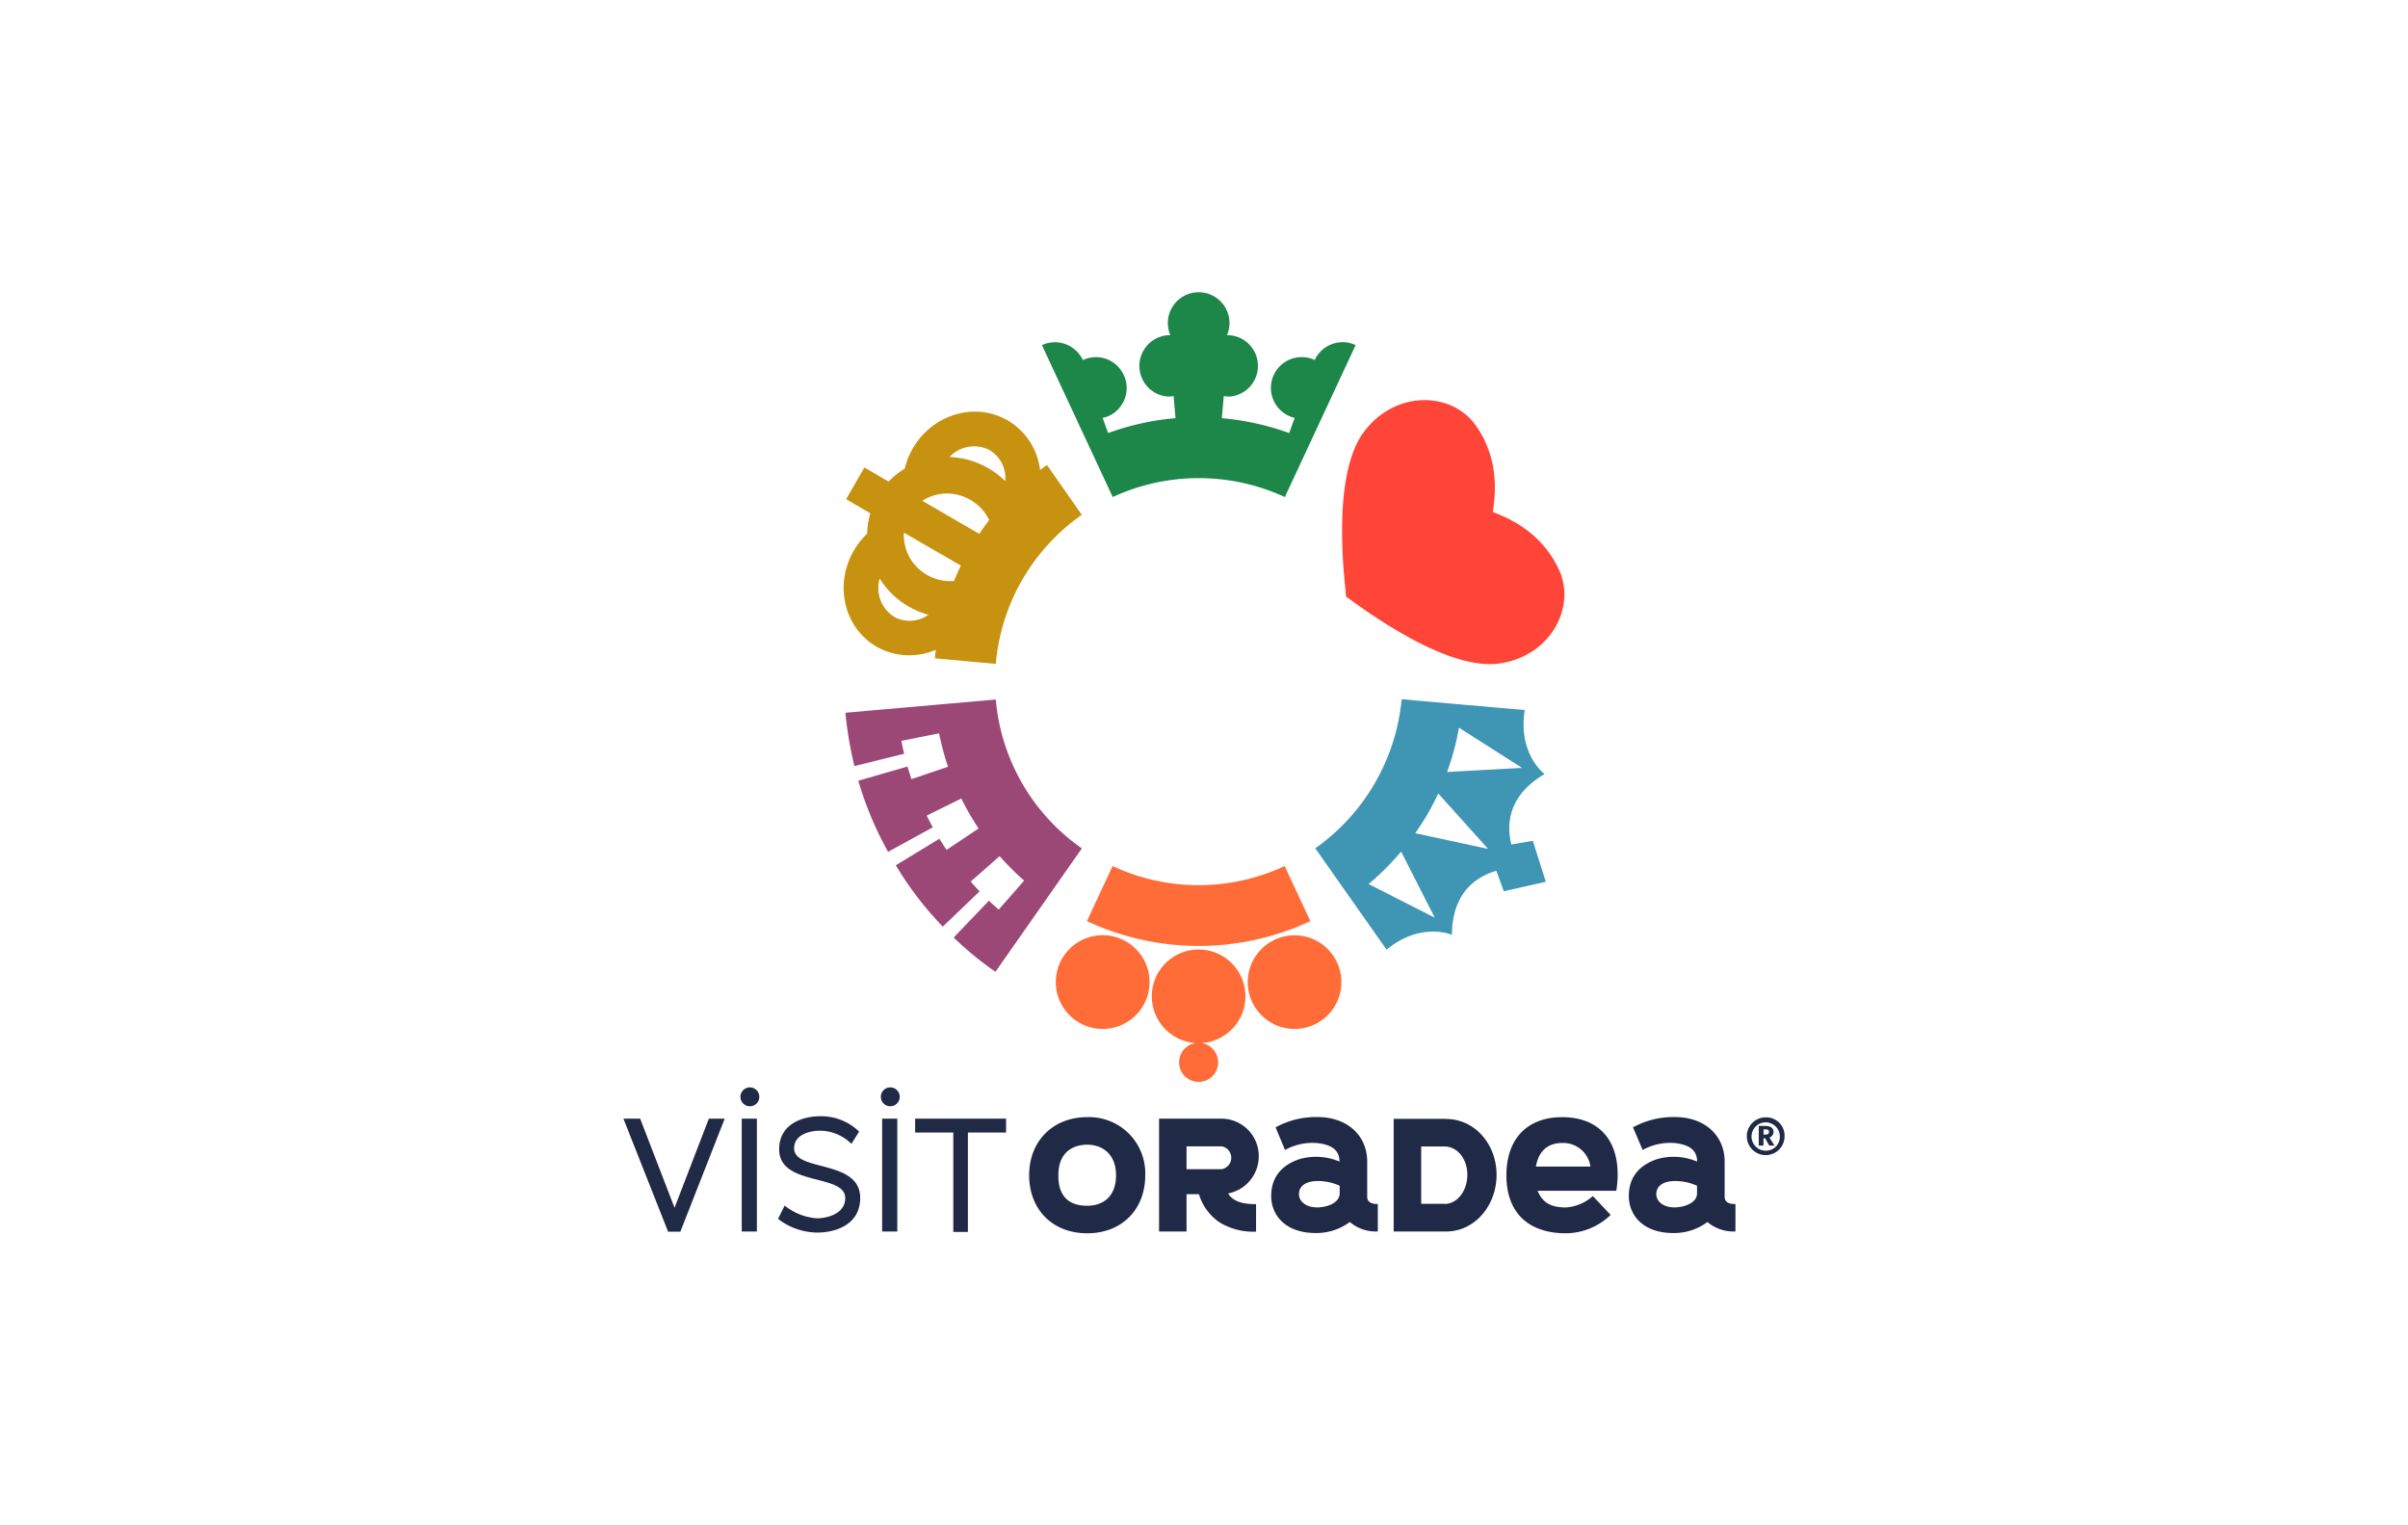 <?xml version="1.0" encoding="UTF-8"?>
<svg xmlns="http://www.w3.org/2000/svg" viewBox="0 0 510.24 323.15">
  <defs>
    <style>.cls-1{fill:#202945;}.cls-2{fill:#1d8649;}.cls-3{fill:#3f96b4;}.cls-4{fill:#ff6c37;}.cls-5{fill:#c89211;}.cls-6{fill:#ff4438;}.cls-7{fill:#9c4877;}</style>
  </defs>
  <title>Visit Oradea-2</title>
  <g id="图层_1" data-name="图层 1">
    <g id="Logo">
      <path class="cls-1" d="M144.16,260.94h-2.59L132.1,237h3.55l7.28,18.88c2.43-6.27,4.87-12.65,7.27-18.88h3.36Z"></path>
      <path class="cls-1" d="M156.9,232.51a2,2,0,1,1,1.89,1.86A2,2,0,0,1,156.9,232.51Zm.27,28.39V237h3.21V260.9Z"></path>
      <path class="cls-1" d="M173.22,261.13a13.79,13.79,0,0,1-8.35-2.9l1.39-2.82a12.24,12.24,0,0,0,6.84,2.7c1.74,0,6-.73,6-4.29,0-5.26-14-2.4-14-10.33,0-5.68,5.49-7,8.58-7a11.48,11.48,0,0,1,8.36,3.25l-1.63,2.59a9.57,9.57,0,0,0-6.73-2.78c-1.54,0-5.41.54-5.41,3.75,0,5,14,2.28,14,10.48C182.27,259.78,176.51,261.13,173.22,261.13Z"></path>
      <path class="cls-1" d="M186.65,232.51a2,2,0,1,1,1.89,1.86A2,2,0,0,1,186.65,232.51Zm.27,28.39V237h3.21V260.9Z"></path>
      <path class="cls-1" d="M205.09,239.93V261H202V239.93h-8.09V237h19.27v2.94Z"></path>
      <path class="cls-1" d="M230.37,236.68c-7.24,0-12.3,5.06-12.3,12.3s4.94,12.3,12.3,12.3,12.3-5.06,12.3-12.3A11.9,11.9,0,0,0,230.37,236.68Zm0,18.77c-5.84,0-6.11-4.52-6.11-6.47,0-6,4.59-6.47,6.11-6.47,3.22,0,6.11,2,6.11,6.47C236.48,253.75,233.5,255.45,230.37,255.45ZM331,236.68c-7.36,0-11.8,4.56-11.8,12.3,0,8.2,4.91,12.3,12.61,12.3a13.74,13.74,0,0,0,9.47-3.89l-3.77-4a9.42,9.42,0,0,1-5.7,2.42c-3.26,0-5-1.09-6-3.53h16.67a20.66,20.66,0,0,0,.29-3.29h0C342.84,241.12,338.39,236.68,331,236.68Zm0,5.47a5.8,5.8,0,0,1,6,5H325.45C326.16,243,328.9,242.15,331,242.15ZM266.72,245a7.91,7.91,0,0,0-7.84-8H245.6V260.9h5.82V253h2.63a11,11,0,0,0,4.42,6,13.67,13.67,0,0,0,7.68,1.93v-5.82c-3,0-4.92-.63-5.93-2.27A8,8,0,0,0,266.72,245Zm-7.85,2.7h-7.45v-4.84h7.46a2.46,2.46,0,0,1,0,4.84Zm47.58-10.66H295.31V260.9h11.14c6,0,10.66-5.44,10.66-12S312.43,237.07,306.45,237.07Zm-.36,18h-4.95V242.89h4.95c2.71,0,4.83,2.62,4.83,6S308.8,255.07,306.09,255.07Zm-16.39-1.52v-7.43c0-5.52-4.22-9.43-10.51-9.43a17.75,17.75,0,0,0-8.9,2.18l2,4.79a11.94,11.94,0,0,1,6.85-1.46c2.58.3,4.69,1.2,4.69,3.92h0a12.72,12.72,0,0,0-8.37-.55c-4.05,1.32-6.1,4-6.1,7.86s2.8,7.83,9.48,7.83a11.84,11.84,0,0,0,7.17-2.34,8.54,8.54,0,0,0,5.94,2v-5.83C291.31,255.13,289.7,255,289.7,253.55Zm-10.81,2.26c-2,0-3.65-1.15-3.65-2.79s1.34-2.78,4-2.78a11.17,11.17,0,0,1,4.63,1v1.66C283.83,254.81,281.32,255.81,278.89,255.81Zm86.55-2.26v-7.43c0-5.52-4.23-9.43-10.52-9.43a17.75,17.75,0,0,0-8.9,2.18l2.05,4.79a12,12,0,0,1,6.85-1.46c2.58.3,4.69,1.2,4.69,3.92h0a12.72,12.72,0,0,0-8.37-.55c-4.05,1.32-6.1,4-6.1,7.86s2.8,7.83,9.48,7.83a11.84,11.84,0,0,0,7.17-2.34,8.54,8.54,0,0,0,5.94,2v-5.83C367,255.13,365.44,255,365.44,253.55Zm-10.82,2.26c-2,0-3.66-1.15-3.66-2.79s1.35-2.78,4-2.78a11.17,11.17,0,0,1,4.63,1v1.66C359.56,254.81,357,255.81,354.62,255.81Z"></path>
      <path class="cls-1" d="M378.14,240.72a4,4,0,1,1-4-4A3.89,3.89,0,0,1,378.14,240.72Zm-1,0a3,3,0,1,0-3,3.06A2.92,2.92,0,0,0,377.13,240.72Zm-2.22.25L376,242.7H374.9l-.89-1.55h-.34v1.55h-1v-4.17h1.21c1.29,0,1.92.42,1.92,1.29A1.25,1.25,0,0,1,374.91,241Zm-.81-.6c.44,0,.73-.16.73-.57s-.25-.53-.74-.53h-.42v1.1Z"></path>
      <path class="cls-2" d="M238.11,79.43a6.5,6.5,0,0,0-8.66-3.15,6.53,6.53,0,0,0-8.67-3.16l15,32.18a43.51,43.51,0,0,1,36.47,0l15-32.19a6.52,6.52,0,0,0-8.67,3.16,6.52,6.52,0,0,0-5.52,11.82,6.93,6.93,0,0,0,1.28.44l-1.17,3.22A55.9,55.9,0,0,0,258.9,88.6l.41-4.7a6.26,6.26,0,0,0,1.23.12,6.52,6.52,0,0,0,0-13,4.93,4.93,0,0,0-.55,0,6.53,6.53,0,1,0-12,0,4.93,4.93,0,0,0-.55,0,6.52,6.52,0,0,0,0,13,6.11,6.11,0,0,0,1.23-.12l.42,4.69a55.39,55.39,0,0,0-14.28,3.16l-1.17-3.21A7.65,7.65,0,0,0,235,88.1,6.51,6.51,0,0,0,238.11,79.43Z"></path>
      <path class="cls-3" d="M278.7,179.72l15.1,21.47c7.32-6,13.85-3.14,13.85-3.14.07-8.06,4.16-12,9.41-13.57l1.59,4.34,8.9-2-2.75-8.68-4.56.78c-1.28-5.31.1-10.84,7.05-14.93,0,0-5.71-4.24-4.2-13.56L297,148.14A43.67,43.67,0,0,1,278.7,179.72Zm11.3,7.57a56,56,0,0,0,6.89-6.88h0l7.12,14Zm9.88-10.77v0c.92-1.32,1.81-2.67,2.62-4.08s1.57-2.87,2.26-4.33h0l10.56,11.74Zm9.3-22.33,13.33,8.49-15.88.87a54.33,54.33,0,0,0,2.5-9.31Z"></path>
      <path class="cls-4" d="M230.31,195.15l5.44-11.67a43.08,43.08,0,0,0,36.46,0l5.45,11.67A56,56,0,0,1,230.31,195.15ZM263.9,211A9.92,9.92,0,1,0,254,221,9.92,9.92,0,0,0,263.9,211Zm-5.78,14.07a4.14,4.14,0,1,0-4.14,4.14A4.14,4.14,0,0,0,258.12,225.11Zm6.27-17a9.92,9.92,0,1,0,9.92-9.92A9.92,9.92,0,0,0,264.39,208.1Zm-20.81,0a9.93,9.93,0,1,0-9.92,9.92A9.92,9.92,0,0,0,243.58,208.1Z"></path>
      <path class="cls-5" d="M214,89.36c-6.68-4.25-15.75-2-20.23,5.06a15.51,15.51,0,0,0-2.06,4.87,16.6,16.6,0,0,0-3.42,2.74l-5.13-3-3.87,6.72,5.13,3a16.85,16.85,0,0,0-.68,4.32,15.93,15.93,0,0,0-3.18,4.23c-3.86,7.4-1.28,16.39,5.73,20a14.06,14.06,0,0,0,12,.36c-.08.6-.14,1.21-.2,1.81L211,140.65a43.1,43.1,0,0,1,18.23-31.58l-7.38-10.55c-.5.35-1,.71-1.47,1.07A14.06,14.06,0,0,0,214,89.36Zm-4,6.21a6.85,6.85,0,0,1,3,6.35,17.8,17.8,0,0,0-3.59-2.73,17.59,17.59,0,0,0-8.22-2.37A7.15,7.15,0,0,1,210.06,95.57ZM205.6,105.9a9.86,9.86,0,0,1,4,4.28c-.73.95-1.43,1.93-2.1,2.92l-12.06-7A9.67,9.67,0,0,1,205.6,105.9Zm-2,13.92c-.52,1.08-1,2.16-1.46,3.27a9.92,9.92,0,0,1-5.72-1.3,9.68,9.68,0,0,1-4.89-8.94Zm-17.21,2.75a17.71,17.71,0,0,0,10.33,7.68,6.87,6.87,0,0,1-7,.57A7.17,7.17,0,0,1,186.4,122.57Z"></path>
      <path class="cls-6" d="M285.18,126.43c.53,1.67-4-25,4-35.18,6.78-8.72,18.5-8.18,23.49-1.17,5.39,7.57,4.05,15.53,3.65,18.38,2.67,1.07,10.22,3.89,14.07,12.35,3.57,7.83-1.82,18.25-12.75,19.77C304.82,142.36,284,125.15,285.18,126.43Z"></path>
      <path class="cls-7" d="M181.05,162.3l10.54-2.61c-.22-.9-.42-1.82-.6-2.73l8-1.6a57.11,57.11,0,0,0,1.89,7.08l-7.74,2.63q-.45-1.32-.84-2.67l-10.43,3a72.47,72.47,0,0,0,6.31,15.07l9.47-5.19q-.67-1.23-1.29-2.49l7.34-3.62a54.52,54.52,0,0,0,3.66,6.35l-6.79,4.54c-.52-.77-1-1.56-1.52-2.36l-9.23,5.61a70.74,70.74,0,0,0,9.95,13l7.8-7.47c-.64-.67-1.27-1.37-1.89-2.07l6.14-5.39a57.78,57.78,0,0,0,5.19,5.19l-5.39,6.14c-.71-.61-1.39-1.24-2.07-1.89l-7.47,7.8a68.37,68.37,0,0,0,8.85,7.26l18.31-26.14A43,43,0,0,1,211,148.2h0L179.14,151A77.86,77.86,0,0,0,181.05,162.3Z"></path>
    </g>
  </g>
</svg>
